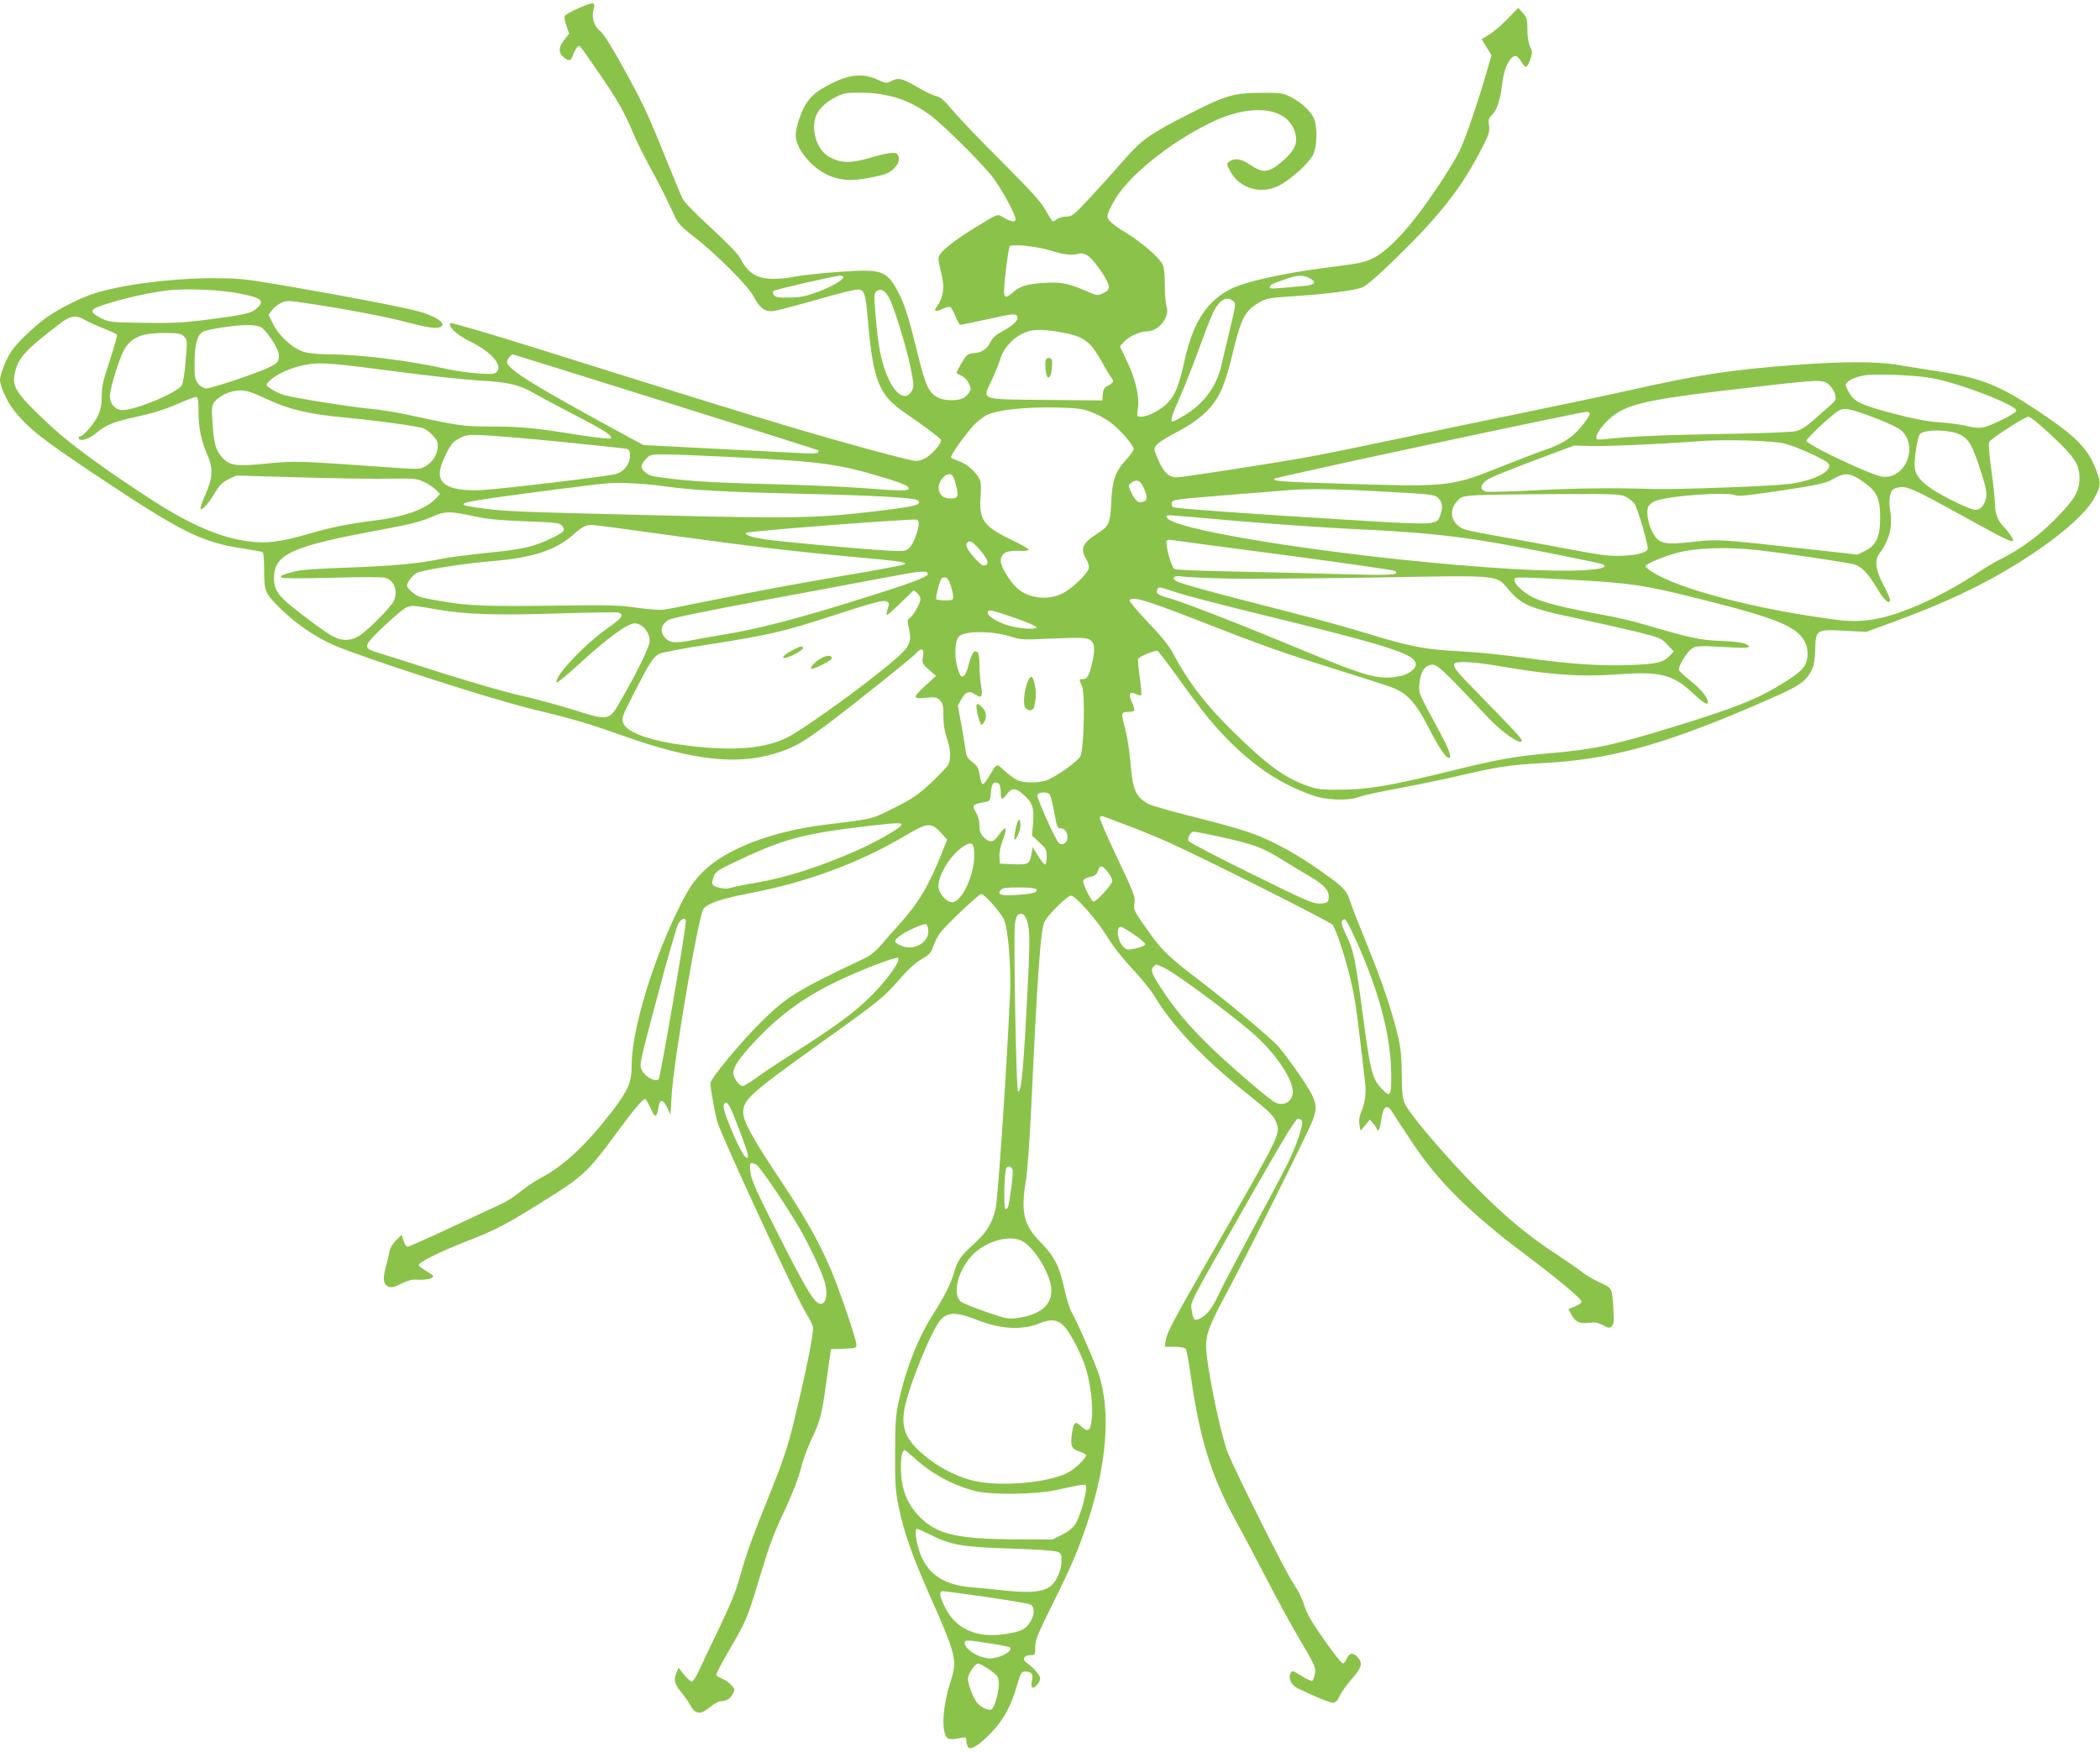 <?xml version="1.0" standalone="no"?>
<!DOCTYPE svg PUBLIC "-//W3C//DTD SVG 20010904//EN"
 "http://www.w3.org/TR/2001/REC-SVG-20010904/DTD/svg10.dtd">
<svg version="1.0" xmlns="http://www.w3.org/2000/svg"
 width="1280pt" height="1068pt" viewBox="0 0 1280 1068"
 preserveAspectRatio="xMidYMid meet">
<g transform="translate(0,1068) scale(0.1,-0.1)"
fill="#8bc34a" stroke="none">
<path d="M3522 10628 c-41 -17 -76 -38 -80 -46 -3 -9 2 -36 11 -61 l16 -46
-29 -37 c-37 -46 -38 -80 -3 -108 33 -26 44 -22 57 18 6 17 17 37 24 44 16 15
4 30 140 -168 105 -152 150 -231 205 -364 20 -47 63 -134 97 -195 33 -60 79
-148 101 -195 22 -47 49 -103 60 -125 13 -28 47 -61 107 -107 132 -101 335
-303 365 -365 37 -71 71 -96 123 -89 23 3 144 35 270 71 138 40 238 64 252 60
32 -8 38 -32 52 -186 31 -365 67 -456 218 -560 115 -79 220 -157 227 -170 9
-14 -42 -77 -85 -106 -18 -13 -48 -23 -67 -23 -33 0 -410 102 -778 211 -224
66 -840 257 -1510 468 -306 96 -544 166 -549 161 -19 -19 38 -72 122 -113 125
-61 196 -142 161 -183 -12 -14 -29 -16 -109 -11 -52 3 -137 15 -188 26 -231
52 -540 91 -728 91 -61 0 -121 6 -152 15 -67 20 -152 97 -188 171 l-27 55 20
27 c10 15 35 35 54 44 33 17 41 17 169 -2 234 -35 470 -80 606 -116 136 -35
178 -40 204 -24 27 17 -25 56 -111 84 -76 25 -425 93 -899 174 -195 33 -232
36 -395 36 -250 -1 -559 -42 -717 -95 -85 -28 -210 -92 -284 -144 -77 -55
-183 -157 -218 -211 -30 -46 -66 -138 -66 -169 0 -37 41 -130 81 -181 85 -111
171 -179 522 -413 504 -336 629 -398 881 -435 59 -9 112 -19 117 -22 5 -3 9
-47 9 -98 0 -142 3 -149 94 -241 96 -95 219 -180 336 -230 176 -76 937 -322
1190 -384 283 -69 349 -89 561 -164 448 -160 727 -187 980 -95 87 32 135 61
276 166 151 113 512 402 537 430 33 37 50 29 42 -20 -7 -41 -5 -44 36 -81 l43
-37 -69 -64 c-76 -70 -74 -79 17 -69 47 5 58 2 76 -16 18 -18 21 -33 21 -94 0
-48 7 -94 20 -133 25 -70 28 -131 9 -167 -8 -14 -56 -64 -106 -111 -79 -73
-113 -96 -223 -151 -140 -70 -126 -67 -410 -101 -332 -40 -615 -148 -755 -288
-57 -58 -82 -94 -132 -191 -168 -329 -303 -769 -303 -991 0 -101 -21 -150
-117 -276 -160 -207 -290 -330 -435 -408 -40 -21 -97 -60 -127 -85 -30 -25
-81 -59 -115 -74 -34 -16 -173 -81 -310 -145 -137 -64 -255 -116 -262 -116 -7
0 -18 16 -24 36 l-12 36 -34 -33 c-21 -20 -36 -46 -40 -68 -3 -20 -12 -58 -20
-85 -22 -77 -19 -114 11 -128 21 -9 33 -7 80 16 41 21 65 27 102 25 50 -3 93
6 93 21 0 5 -19 19 -42 32 -23 13 -43 28 -45 35 -6 16 127 82 301 150 163 63
231 98 451 236 252 157 275 178 458 427 102 139 154 200 170 200 4 0 19 -26
33 -57 28 -62 36 -60 48 10 9 49 27 47 53 -6 l20 -42 7 120 c12 209 163 1092
194 1135 23 32 113 62 263 91 367 69 688 188 983 364 125 74 146 73 215 -7
l24 -27 -33 -83 c-79 -198 -143 -305 -260 -434 -30 -33 -79 -88 -107 -122 -35
-40 -70 -69 -105 -85 -407 -192 -473 -233 -624 -382 -128 -126 -314 -351 -314
-379 0 -28 26 -173 40 -228 25 -90 491 -1097 550 -1185 16 -25 32 -57 35 -73
7 -31 -45 -288 -120 -592 -33 -136 -65 -231 -135 -405 -118 -293 -152 -386
-190 -525 -21 -79 -59 -172 -124 -308 -52 -107 -108 -225 -125 -263 -17 -38
-36 -67 -45 -67 -8 0 -29 19 -47 42 l-33 41 -14 -33 c-17 -43 -10 -68 34 -121
19 -23 42 -56 51 -73 30 -58 63 -61 123 -11 24 20 53 35 68 35 32 1 54 16 71
48 11 21 10 27 -11 49 -12 14 -37 32 -55 39 -17 8 -34 18 -37 22 -3 5 29 67
70 138 112 191 117 203 184 424 75 247 89 286 174 467 38 82 74 177 86 226 11
46 40 127 64 178 58 124 63 142 94 364 l27 190 78 3 c73 3 77 4 77 26 0 31
-109 350 -159 465 -72 166 -156 315 -305 538 -172 259 -226 358 -226 412 0 78
39 113 490 436 335 239 369 267 459 371 53 61 99 104 137 126 49 28 60 40 72
78 8 25 27 61 41 81 35 48 237 239 252 239 19 0 117 -110 138 -155 27 -57 45
-293 37 -470 -25 -520 -74 -1237 -88 -1295 -22 -91 -56 -145 -134 -215 -79
-72 -97 -97 -121 -179 -19 -64 -60 -146 -120 -239 -96 -149 -171 -338 -215
-540 -19 -87 -22 -134 -22 -317 -1 -185 2 -231 22 -327 29 -145 81 -294 182
-523 168 -378 176 -411 136 -534 -58 -176 -61 -353 -7 -357 21 -2 20 -2 64 6
34 7 37 5 37 -16 0 -13 5 -31 10 -39 15 -23 70 11 147 93 73 78 117 160 153
286 22 75 26 81 50 81 38 0 49 -16 40 -56 -5 -21 -4 -37 3 -41 13 -8 47 33 47
56 0 19 -43 68 -79 92 -33 21 -22 49 19 49 29 0 30 1 30 49 0 42 14 78 101
253 117 235 156 325 215 500 119 353 146 676 73 906 -21 67 -134 326 -167 383
-12 19 -32 84 -45 145 -32 141 -60 195 -146 283 -103 104 -120 182 -87 381 8
47 22 238 31 425 38 817 57 1087 80 1142 17 41 139 163 163 163 27 0 155 -144
217 -245 37 -61 96 -136 155 -199 53 -56 113 -130 135 -166 107 -179 292 -376
545 -580 172 -138 184 -151 201 -198 22 -67 24 -64 -365 -742 -271 -471 -302
-530 -311 -582 l-6 -38 59 0 c36 0 63 -5 69 -13 6 -6 20 -84 32 -172 54 -377
123 -600 270 -870 49 -88 134 -250 191 -360 57 -110 140 -263 185 -340 116
-198 117 -200 109 -240 -3 -20 -10 -38 -15 -41 -5 -3 -35 10 -67 30 -55 34
-57 34 -66 15 -15 -31 5 -72 44 -91 107 -52 195 -88 214 -88 16 0 28 12 43 44
12 24 43 67 68 96 62 70 72 96 47 129 -28 38 -56 39 -72 2 -7 -17 -18 -31 -25
-31 -8 0 -59 65 -114 144 -77 109 -106 160 -122 212 -12 40 -40 95 -66 132
-42 59 -345 664 -398 793 -39 96 -114 446 -131 610 -10 101 6 150 117 356 126
235 502 989 530 1063 34 90 25 122 -74 269 -47 69 -108 151 -136 183 -51 56
-315 276 -499 416 -151 114 -209 169 -270 254 -113 157 -114 159 -107 204 5
38 -4 62 -105 274 -61 128 -109 239 -106 246 4 11 11 11 33 3 15 -6 81 -31
145 -55 65 -24 175 -69 245 -101 198 -88 977 -480 995 -500 18 -20 76 -192
106 -318 26 -106 38 -175 62 -385 11 -96 24 -206 29 -245 10 -74 3 -135 -24
-198 -10 -25 -13 -50 -9 -74 l7 -36 29 34 28 34 19 -23 c11 -12 21 -28 24 -35
8 -22 18 0 26 55 12 90 37 103 73 40 12 -20 67 -104 123 -187 154 -231 346
-420 686 -676 200 -150 339 -267 339 -284 0 -7 -18 -20 -40 -29 l-40 -16 15
-29 c24 -48 52 -62 107 -55 37 5 56 2 87 -14 36 -19 42 -20 56 -6 12 12 14 32
9 102 -8 134 -6 129 -81 163 -37 17 -85 45 -108 63 -22 18 -92 66 -155 108
-174 113 -308 224 -485 402 -172 172 -400 438 -437 508 -19 38 -22 59 -24 188
-1 118 -6 165 -27 250 -38 154 -95 321 -184 540 -44 107 -88 220 -98 250 -26
79 -37 93 -134 164 -125 91 -217 149 -328 204 -122 61 -197 86 -496 162 -132
33 -253 68 -270 76 -83 42 -103 84 -116 250 -6 71 -20 163 -31 204 -28 105
-27 110 14 110 19 0 37 4 40 8 2 4 -4 28 -15 52 -23 50 -14 67 25 49 14 -7 29
-10 32 -7 3 3 -1 52 -9 109 -8 57 -12 108 -10 113 10 15 107 55 119 48 7 -4
67 -83 134 -177 146 -203 222 -295 326 -396 154 -148 295 -238 474 -304 90
-34 227 -39 297 -12 22 8 130 32 240 52 109 20 272 54 363 75 231 55 318 68
530 79 388 22 701 106 1235 333 312 133 346 153 387 232 14 28 20 61 22 122 3
126 6 128 176 119 l135 -7 153 56 c319 116 555 227 774 364 240 150 412 298
466 400 38 72 39 90 8 169 -51 131 -122 203 -350 355 -238 159 -346 203 -606
243 -85 13 -200 32 -255 41 -124 21 -340 21 -625 -1 -386 -29 -573 -57 -990
-150 -157 -35 -454 -98 -660 -140 -206 -42 -553 -114 -770 -160 -217 -46 -472
-98 -565 -114 -206 -37 -748 -121 -781 -121 -57 0 -89 37 -134 155 -13 35 11
56 142 126 142 75 222 154 268 264 18 44 44 127 57 185 57 241 78 283 170 337
39 23 61 27 176 35 235 15 407 37 452 57 29 13 103 78 220 193 255 249 387
420 504 648 47 91 52 107 47 144 -6 36 -3 45 19 66 28 26 50 93 60 180 8 70
23 118 47 153 26 36 44 34 70 -8 11 -20 25 -34 31 -32 6 2 17 23 25 46 13 39
13 47 -2 78 -10 21 -16 60 -16 103 0 62 -3 73 -28 101 l-28 31 -64 -66 c-36
-37 -86 -80 -112 -96 l-47 -29 30 -49 30 -49 -30 -104 c-63 -214 -133 -416
-167 -484 -50 -98 -185 -301 -280 -420 -99 -123 -183 -201 -251 -232 -53 -25
-78 -29 -303 -58 -226 -29 -466 -82 -547 -121 -154 -74 -240 -203 -293 -443
-34 -152 -54 -202 -99 -253 -37 -42 -122 -88 -164 -88 -28 0 -28 1 -22 44 12
75 -12 181 -63 288 l-46 97 24 26 c32 35 99 65 143 65 71 0 141 92 117 154 -5
15 -10 72 -10 127 0 68 -5 109 -14 128 -22 42 -124 131 -212 185 -98 61 -124
84 -124 110 0 12 20 55 44 97 87 148 330 345 579 468 238 119 455 103 513 -36
32 -76 13 -127 -77 -202 -77 -65 -112 -68 -188 -16 -54 37 -95 44 -127 21 -19
-15 -19 -16 5 -60 54 -104 187 -144 296 -88 71 36 180 134 208 187 24 47 29
157 8 217 -15 45 -79 105 -146 138 -45 23 -62 25 -175 24 -168 0 -219 -15
-435 -125 -253 -129 -296 -160 -411 -292 -54 -62 -145 -163 -202 -224 -97
-105 -107 -113 -141 -113 -21 0 -46 -7 -57 -15 -10 -8 -22 -15 -26 -15 -3 0
-23 30 -44 67 -29 53 -88 117 -268 298 -127 126 -262 267 -299 312 -52 62 -76
82 -100 87 -18 3 -70 28 -117 56 -91 53 -114 59 -160 35 -26 -14 -32 -13 -85
11 -82 38 -164 31 -271 -22 -92 -45 -133 -79 -167 -137 -29 -50 -57 -138 -57
-182 0 -80 93 -195 196 -242 77 -35 149 -39 268 -14 84 17 104 25 133 52 33
33 41 61 24 88 -11 17 -59 11 -185 -26 -104 -29 -163 -27 -229 9 -50 28 -84
84 -93 155 -11 94 27 157 130 211 46 25 61 27 156 27 167 -1 304 -48 430 -145
80 -62 292 -273 363 -360 55 -69 147 -235 147 -267 0 -19 -26 -16 -70 9 -45
26 -26 33 -203 -76 -126 -79 -197 -140 -197 -171 0 -13 7 -50 15 -82 25 -94
17 -154 -27 -215 -19 -26 -4 -31 35 -12 19 9 41 15 49 12 7 -3 21 -29 32 -57
10 -28 24 -51 30 -51 7 0 84 16 171 35 134 30 160 34 172 22 20 -20 -12 -56
-84 -95 -42 -22 -64 -41 -75 -66 -21 -44 -55 -66 -104 -69 -35 -3 -41 -8 -71
-57 -18 -30 -33 -58 -33 -61 0 -4 13 -12 29 -19 17 -7 37 -27 46 -47 15 -32
15 -36 0 -59 -9 -14 -27 -29 -41 -34 -38 -15 -111 -12 -144 5 -59 30 -79 73
-126 267 -52 211 -77 293 -112 363 -61 122 -95 145 -219 145 -101 0 -377 -25
-438 -40 -22 -5 -71 -10 -108 -10 -102 0 -160 35 -205 126 -13 25 -78 92 -176
183 -88 80 -165 158 -175 179 -10 20 -60 141 -111 267 -104 258 -132 318 -267
561 -58 105 -105 179 -123 193 -38 27 -56 84 -42 134 13 47 3 48 -96 5z m2877
-1474 c92 -28 130 -32 177 -21 41 10 76 -19 139 -112 55 -84 57 -106 10 -128
-34 -16 -37 -16 -88 6 -120 53 -167 63 -262 57 -112 -6 -156 -19 -199 -57 -44
-38 -56 -37 -56 9 0 48 26 258 34 270 10 16 159 2 245 -24z m-1259 -164 c0
-17 -73 -59 -160 -91 -68 -25 -102 -32 -169 -33 -69 -1 -85 2 -94 16 -6 9 -8
20 -4 24 8 8 371 92 405 93 12 1 22 -3 22 -9z m2840 -5 c49 -25 38 -42 -32
-48 -189 -18 -208 -19 -208 -9 0 15 12 21 89 48 78 28 111 30 151 9z m-6521
-94 c139 -27 159 -46 102 -94 -33 -28 -76 -37 -315 -68 -127 -16 -201 -20
-370 -17 -205 3 -212 4 -261 29 -77 41 -71 53 37 87 112 36 264 69 373 82 115
13 314 4 434 -19z m3963 -32 c31 -64 96 -274 124 -401 22 -102 25 -132 16
-152 -37 -81 -111 -34 -162 102 -32 84 -49 179 -62 339 -12 139 -11 146 7 159
25 18 53 1 77 -47z m2093 -13 c19 -14 19 -18 -18 -173 -21 -87 -45 -187 -53
-223 -31 -130 -107 -232 -228 -304 -33 -20 -63 -36 -68 -36 -17 0 -7 34 41
143 28 62 79 191 114 287 82 223 101 265 131 295 28 28 53 32 81 11z m-6996
-117 c18 -11 68 -34 110 -50 42 -17 79 -34 83 -38 5 -4 -15 -74 -42 -156 -41
-122 -50 -162 -50 -220 0 -52 -6 -83 -24 -121 -22 -47 -88 -124 -108 -124 -4
0 -8 -4 -8 -10 0 -24 60 -9 101 26 66 55 110 73 255 104 88 19 169 44 238 74
58 26 112 46 120 46 13 0 16 -15 16 -91 0 -99 17 -179 56 -267 34 -76 30 -141
-15 -239 -18 -39 -31 -77 -29 -84 6 -17 49 32 91 102 24 40 44 60 79 77 l47
23 385 -11 c211 -6 458 -10 548 -8 149 2 167 1 210 -19 26 -12 59 -34 74 -48
l26 -26 -27 -29 c-63 -66 -190 -111 -385 -135 -158 -20 -244 -38 -395 -81
-166 -48 -253 -59 -362 -44 -167 22 -348 99 -571 242 -303 196 -509 346 -636
464 -209 196 -235 235 -215 322 20 92 66 141 282 305 56 43 95 47 146 16z
m1070 -43 c37 -20 111 -134 111 -172 0 -38 -7 -48 -55 -71 -74 -37 -365 -134
-391 -131 -15 2 -36 15 -48 31 -18 25 -21 42 -20 130 1 114 18 170 56 187 31
14 189 37 261 39 34 0 70 -5 86 -13z m4875 -31 c142 -25 181 -53 253 -183 20
-37 45 -78 55 -91 20 -26 16 -35 -24 -55 -17 -8 -24 -21 -26 -49 l-3 -38 -339
3 c-412 4 -393 -3 -338 115 21 43 44 101 53 129 25 82 93 150 175 175 40 12
101 10 194 -6z m-5344 -25 c23 -23 23 -19 10 -167 -5 -61 -15 -121 -22 -132
-29 -46 -281 -151 -363 -151 -41 0 -75 38 -75 84 0 50 60 242 91 292 45 69
106 94 237 94 89 0 105 -3 122 -20z m2937 -401 c510 -160 929 -292 931 -294 2
-2 1 -8 -2 -13 -3 -6 -41 -8 -88 -5 -46 2 -284 15 -529 27 l-447 23 -78 42
c-596 323 -754 421 -754 466 0 12 26 45 35 45 2 0 422 -131 932 -291z m-1632
185 c187 -25 413 -49 502 -54 177 -10 241 -26 335 -81 29 -17 132 -72 228
-122 192 -99 247 -134 232 -149 -5 -5 -81 3 -198 21 -258 42 -352 51 -539 51
-166 0 -177 2 -535 79 -52 11 -147 25 -210 31 -114 11 -428 61 -505 81 -22 6
-57 22 -78 35 -38 25 -38 26 -20 46 43 48 149 94 248 108 81 11 144 6 540 -46z
m9350 -39 c167 -30 515 -164 515 -198 0 -17 -155 -94 -206 -103 -26 -4 -62 0
-95 9 -30 8 -101 18 -159 22 -72 4 -154 19 -258 46 -211 54 -260 74 -294 124
-15 22 -27 48 -28 57 0 22 48 47 109 59 67 12 312 3 416 -16z m-625 -42 c16
-16 33 -43 36 -60 6 -29 2 -36 -31 -65 -21 -18 -67 -58 -101 -89 -42 -37 -77
-60 -106 -67 -25 -6 -203 -14 -428 -17 -363 -6 -584 -15 -727 -31 -56 -6 -63
-5 -63 10 0 30 61 104 114 140 102 70 239 97 836 165 422 49 431 49 470 14z
m-9530 -83 c138 -65 256 -94 470 -114 225 -22 457 -54 493 -68 15 -6 41 -26
58 -46 27 -30 30 -41 26 -75 -7 -48 -32 -85 -76 -111 -32 -18 -39 -18 -264 -2
-502 36 -531 37 -702 20 -188 -19 -226 -13 -274 41 -37 43 -47 81 -56 210 -6
92 -5 103 14 127 31 38 98 68 156 68 38 0 72 -11 155 -50z m5025 -79 c33 -12
85 -39 115 -60 57 -39 150 -144 150 -169 0 -8 -22 -38 -49 -68 -64 -70 -82
-123 -88 -259 -6 -128 -12 -142 -88 -190 -88 -56 -102 -92 -64 -154 12 -20 18
-43 15 -56 -9 -34 -99 -121 -157 -151 -93 -47 -211 -33 -283 34 -44 42 -96
128 -96 160 0 48 31 67 106 64 39 -2 64 1 64 7 0 6 -51 35 -113 64 -161 78
-191 120 -180 257 3 37 3 80 -1 94 -10 42 -73 103 -124 122 -26 10 -50 20 -55
24 -8 7 63 111 128 186 24 29 65 62 90 74 64 31 229 49 415 46 129 -3 165 -7
215 -25z m4784 -39 c81 -31 144 -61 162 -78 104 -99 21 -297 -118 -280 -65 8
-463 196 -463 219 0 12 122 128 184 175 41 31 68 27 235 -36z m-1739 27 c0
-19 -69 -107 -108 -137 -46 -36 -101 -64 -172 -87 -30 -10 -137 -51 -238 -91
-322 -130 -340 -132 -914 -115 -438 13 -506 17 -490 33 10 10 1853 405 1900
407 12 1 22 -4 22 -10z m2812 -131 c144 -135 173 -179 173 -263 0 -80 -31
-132 -154 -256 -96 -97 -206 -177 -328 -238 -35 -17 -111 -63 -170 -103 -60
-39 -166 -99 -238 -134 -246 -119 -405 -156 -577 -134 -500 63 -996 193 -1150
302 -16 11 -28 23 -28 27 0 13 112 60 197 82 111 30 308 36 493 15 170 -20
529 -73 580 -86 46 -12 87 -56 143 -150 41 -70 77 -101 77 -66 0 8 -18 50 -41
93 -48 91 -55 147 -22 191 60 81 80 162 64 260 -12 76 0 127 32 136 68 18 76
15 475 -205 204 -112 242 -130 242 -111 0 10 -31 55 -59 83 -34 34 -51 81 -51
136 0 26 -10 119 -22 206 -15 109 -19 164 -12 174 14 23 216 152 238 153 10 0
72 -50 138 -112z m-548 -1 c49 -27 70 -66 122 -228 29 -89 35 -123 30 -153
-10 -50 -40 -80 -75 -73 -46 10 -216 95 -272 137 -67 50 -89 84 -89 139 0 53
18 161 30 181 22 35 187 34 254 -3z m-8519 -42 c198 -20 370 -38 383 -41 18
-4 22 -11 22 -43 0 -48 -35 -95 -83 -110 -39 -13 -674 -89 -812 -98 -121 -7
-207 8 -241 43 -35 34 -31 84 14 174 31 64 44 78 82 98 42 22 53 23 160 18 63
-3 277 -21 475 -41z m7445 -10 c36 -9 111 -38 168 -65 79 -38 102 -53 102 -69
0 -44 -107 -93 -242 -111 -109 -14 -682 -35 -828 -31 -245 8 -476 5 -730 -8
-146 -8 -277 -11 -293 -8 -35 9 -36 39 -2 65 26 21 130 63 390 160 l150 56
110 -3 c105 -2 420 12 645 29 163 13 453 5 530 -15z m-6444 -80 c593 -30 676
-42 989 -138 75 -24 111 -40 113 -51 4 -21 -27 -21 -298 0 -113 8 -376 19
-585 24 -333 8 -507 20 -668 46 -40 6 -77 37 -77 63 0 8 12 28 27 43 25 27 31
28 118 28 50 0 221 -7 381 -15z m1371 -117 c6 -7 16 -37 23 -67 15 -62 7 -73
-50 -69 -62 5 -79 79 -30 128 23 23 43 25 57 8z m5544 -31 c88 -60 109 -102
109 -221 0 -119 -23 -170 -91 -204 l-47 -23 -358 40 c-484 54 -497 55 -651 37
-174 -19 -205 -11 -243 65 -23 44 -35 109 -26 142 3 15 19 31 39 40 71 34 450
62 497 37 13 -7 94 2 281 30 233 36 268 44 313 70 71 41 102 39 177 -13z
m-4381 -39 c26 -56 25 -77 -2 -87 -29 -11 -49 6 -74 60 -18 40 -18 42 1 55 34
25 55 17 75 -28z m-2917 7 c163 -23 383 -35 827 -45 426 -9 698 -24 714 -40
27 -27 -7 -36 -235 -64 -383 -46 -502 -48 -1409 -26 -807 20 -864 22 -1010 41
-168 22 -158 31 67 64 194 28 623 83 698 89 76 6 234 -2 348 -19z m4387 -32
c291 -16 306 -18 327 -40 25 -25 29 -54 12 -103 -22 -63 -14 -63 -625 -25
-582 36 -954 63 -992 71 -17 3 -22 10 -20 27 3 22 9 22 338 49 184 15 358 28
385 31 125 9 293 6 575 -10z m1469 -31 c19 -9 43 -29 54 -43 16 -22 75 -218
80 -269 3 -26 -54 -44 -153 -48 -81 -3 -129 3 -335 42 -132 25 -319 59 -415
76 -96 17 -189 35 -207 41 -83 27 -109 109 -54 171 28 31 34 33 118 39 48 3
266 6 483 7 358 2 398 0 429 -16z m-7006 -122 c70 -15 157 -23 304 -28 185 -7
207 -10 219 -27 21 -29 14 -37 -56 -72 -114 -56 -184 -72 -399 -93 -112 -12
-235 -27 -272 -35 -139 -30 -311 -46 -579 -55 -195 -7 -292 -14 -330 -25 -84
-24 -84 -25 -74 -35 7 -7 115 -7 305 -2 165 5 308 5 326 0 55 -15 79 -76 54
-140 -11 -30 -141 -164 -200 -206 -56 -41 -116 -43 -178 -8 -57 33 -224 158
-280 209 -56 52 -73 84 -73 142 0 147 106 195 650 295 172 32 244 50 305 76
91 40 113 40 278 4z m4627 -25 c217 -19 539 -41 716 -50 380 -17 594 -38 849
-81 173 -29 663 -126 676 -135 58 -35 -183 -48 -527 -29 -911 52 -2134 236
-2134 320 0 13 -31 15 420 -25z m-1930 -13 c0 -44 -35 -134 -59 -154 -24 -19
-34 -20 -136 -14 -158 9 -658 55 -735 67 -88 13 -134 29 -122 41 10 10 1017
88 1040 80 6 -2 12 -11 12 -20z m-1537 -72 c483 -67 742 -98 1137 -135 299
-27 327 -32 314 -45 -5 -5 -187 -39 -404 -75 -217 -37 -537 -96 -710 -132
-173 -35 -333 -67 -356 -70 -23 -3 -95 3 -160 12 -99 15 -169 17 -424 14 -497
-7 -597 -3 -763 25 -127 21 -152 28 -181 53 -19 15 -35 34 -35 41 -1 19 27 58
55 77 30 19 280 59 469 75 237 19 380 65 485 157 59 52 79 62 116 63 17 0 223
-27 457 -60z m3777 -125 c360 -48 659 -91 665 -96 25 -25 -23 -27 -325 -19
-173 5 -470 12 -660 16 -190 3 -352 10 -361 15 -16 8 -49 116 -49 160 0 19 4
21 38 16 20 -3 332 -45 692 -92z m-1866 31 c49 -57 57 -83 29 -93 -12 -5 -30
9 -65 48 -45 51 -57 77 -41 92 15 15 33 4 77 -47z m-319 -145 c0 -19 -103 -57
-440 -162 -349 -109 -588 -171 -784 -204 -80 -13 -184 -32 -231 -41 -96 -18
-128 -11 -156 31 -22 34 -10 72 31 96 19 11 236 56 570 118 297 55 635 118
750 140 220 42 260 45 260 22z m1785 -27 c113 -4 525 -1 916 5 818 14 758 20
845 -80 74 -85 130 -109 390 -164 118 -25 287 -63 375 -84 154 -38 160 -41
197 -81 l39 -41 -22 -24 c-41 -43 -77 -52 -235 -59 -189 -7 -371 5 -650 44
-121 17 -301 35 -400 40 -212 11 -293 27 -561 108 -109 34 -316 91 -459 127
-532 136 -689 179 -712 197 -22 18 -2 30 36 24 20 -3 128 -9 241 -12z m-1646
-41 c9 -26 16 -57 16 -70 0 -21 -4 -23 -49 -23 -28 0 -52 4 -55 8 -4 7 12 73
29 120 2 6 13 12 24 12 14 0 23 -13 35 -47z m3794 32 c353 -19 437 -32 772
-116 468 -117 594 -168 641 -262 25 -48 22 -115 -8 -156 -27 -37 -141 -112
-258 -170 -107 -53 -261 -108 -525 -189 -365 -113 -494 -140 -745 -162 -226
-19 -337 -39 -623 -110 -367 -90 -501 -113 -672 -114 -122 -1 -142 2 -208 26
-134 48 -242 128 -445 327 -165 161 -277 307 -368 480 -22 43 -72 105 -152
188 -65 68 -115 128 -112 133 16 26 92 4 386 -110 444 -173 520 -200 854 -305
165 -51 326 -103 357 -115 94 -35 145 -90 222 -239 66 -129 108 -191 128 -191
19 0 0 54 -58 160 -135 251 -126 230 -122 293 5 71 32 111 76 115 32 3 66 -29
347 -327 80 -84 183 -157 199 -141 10 10 -8 30 -292 321 -149 151 -152 165
-47 163 39 -1 126 -11 195 -23 319 -56 504 -69 742 -51 248 18 326 -2 450
-119 64 -59 88 -73 88 -50 0 26 -45 81 -106 129 -36 28 -67 57 -70 65 -7 16
36 92 69 123 28 26 38 27 220 17 93 -6 137 -5 137 2 0 20 -56 32 -175 36 -124
5 -191 20 -466 101 -63 19 -180 46 -260 60 -237 43 -355 73 -420 107 -61 33
-109 79 -109 105 0 18 11 18 358 -1z m-2422 -75 c49 -17 256 -71 459 -121 847
-206 1005 -256 1005 -320 0 -26 -47 -61 -92 -70 -133 -25 -193 -10 -597 157
-382 159 -717 289 -800 313 -82 23 -97 32 -88 55 8 21 9 21 113 -14z m-1574
-7 c10 -9 18 -25 18 -36 0 -25 -45 -103 -66 -115 -14 -8 -14 -16 -3 -69 19
-92 5 -113 -187 -266 -180 -144 -472 -351 -552 -391 -138 -70 -330 -86 -607
-52 -222 27 -371 78 -395 136 -13 32 -11 37 61 178 95 187 121 228 157 246 16
8 148 34 293 56 374 58 471 81 759 175 271 88 317 100 339 86 11 -7 11 -15 2
-42 -6 -18 -9 -35 -6 -38 3 -3 40 30 83 72 42 42 79 77 81 77 2 0 13 -7 23
-17z m-2936 -97 c171 -31 362 -38 736 -26 197 6 367 9 378 5 36 -11 22 -32
-62 -91 -143 -100 -329 -296 -316 -334 2 -7 71 50 153 126 161 147 281 234
324 234 46 -1 91 -53 91 -108 0 -33 -75 -187 -175 -360 -73 -128 -71 -128
-296 -57 -101 31 -245 70 -320 86 -75 16 -287 77 -470 135 -184 59 -362 115
-395 125 -94 29 -92 38 29 155 58 55 120 108 139 118 35 17 40 17 184 -8z
m3533 -54 c73 -26 132 -51 130 -57 -5 -14 -103 -8 -169 11 -65 18 -130 58
-130 79 0 22 23 18 169 -33z m-34 -111 c65 -21 82 -22 225 -15 219 9 249 8
271 -12 23 -21 24 -57 4 -143 -17 -72 -29 -91 -56 -91 -23 0 -23 1 -4 -43 20
-47 12 -385 -10 -427 -15 -30 -138 -119 -199 -144 -50 -21 -148 -21 -189 0
-18 9 -52 35 -76 57 -49 45 -43 47 -93 -37 -15 -25 -32 -46 -37 -46 -6 0 -13
17 -16 38 -11 63 -15 71 -50 98 -28 21 -35 35 -40 72 -3 26 -15 97 -26 159
l-21 111 23 41 c25 45 49 52 88 25 34 -24 43 -7 31 55 -5 30 -10 82 -10 117 0
70 -6 94 -25 94 -14 0 -28 -31 -45 -96 -13 -52 -35 -73 -48 -47 -35 68 -39
197 -7 233 32 35 200 35 310 1z m-61 -907 c3 -9 6 -31 6 -50 0 -42 10 -43 38
-4 29 38 52 38 97 -1 58 -51 69 -81 62 -173 l-7 -79 45 -42 c41 -38 45 -46 45
-88 0 -26 -5 -47 -10 -47 -6 0 -25 24 -43 53 l-32 52 -9 -48 c-11 -56 -19 -59
-121 -55 l-70 3 -3 41 c-2 26 6 66 22 107 29 77 17 89 -26 27 -33 -47 -55 -50
-92 -14 -20 21 -26 36 -26 72 0 28 -8 57 -21 79 -26 41 -19 51 42 61 41 7 44
9 47 42 4 62 12 80 31 80 10 0 22 -7 25 -16z m304 -57 c6 -7 18 -56 28 -110
16 -90 19 -97 41 -97 42 0 56 -79 16 -94 -8 -4 -21 -2 -28 4 -21 17 -138 278
-132 294 8 19 60 21 75 3z m-909 -193 c-18 -22 -164 -104 -267 -149 -230 -101
-428 -164 -611 -196 -63 -10 -131 -24 -151 -30 -26 -8 -47 -8 -78 0 -45 13
-48 20 -31 69 9 26 26 38 107 77 310 149 423 181 827 229 199 23 223 23 204 0z
m1919 -59 c239 -52 285 -69 422 -155 41 -26 113 -69 159 -96 87 -52 115 -84
109 -132 -3 -24 -7 -27 -49 -30 -43 -3 -78 12 -423 182 -207 102 -379 192
-382 200 -7 19 13 56 32 56 8 0 67 -11 132 -25z m-1470 -102 c7 -123 -73 -303
-134 -303 -37 0 -84 55 -84 98 0 73 79 197 155 244 47 28 60 21 63 -39z m815
-120 c15 -20 27 -43 27 -52 0 -24 -106 -138 -118 -126 -23 24 -65 113 -59 127
3 9 22 19 42 22 28 6 39 14 47 37 13 38 27 36 61 -8z m-437 -104 c11 -19 -15
-27 -113 -34 -101 -7 -128 0 -103 30 10 12 34 15 111 15 61 0 100 -4 105 -11z
m-67 -168 c28 -52 31 -113 16 -408 -27 -536 -39 -661 -60 -656 -11 3 -28 936
-19 1018 3 27 11 53 17 57 20 13 36 9 46 -11z m-2069 -28 c1 -48 -155 -950
-165 -962 -20 -20 -83 14 -103 56 -16 33 -14 40 93 441 59 224 117 424 127
445 19 38 48 50 48 20z m4060 -61 c158 -332 240 -633 240 -878 0 -128 -5 -136
-58 -81 -57 59 -69 103 -112 428 -50 373 -59 415 -104 508 -27 56 -33 78 -25
88 16 19 23 11 59 -65z m-2582 6 c6 -72 -86 -126 -162 -94 -49 20 -51 31 -11
61 37 29 144 76 160 71 6 -1 11 -19 13 -38z m1254 -25 c38 -25 68 -52 68 -59
0 -7 -24 -18 -55 -25 -49 -11 -57 -10 -75 6 -38 35 -51 125 -18 125 7 0 43
-21 80 -47z m-1443 -174 c-27 -52 -96 -138 -165 -206 -94 -93 -215 -182 -444
-328 -102 -64 -215 -139 -251 -166 -37 -27 -73 -49 -82 -49 -22 0 -57 48 -57
80 0 43 55 116 179 241 179 178 358 288 676 413 77 30 144 51 148 47 5 -5 3
-19 -4 -32z m1617 -24 c61 -25 349 -235 532 -388 143 -119 262 -289 262 -373
0 -64 -65 -95 -120 -57 -62 43 -276 228 -384 333 -134 131 -214 226 -298 355
-60 92 -67 112 -46 133 15 15 12 15 54 -3z m-2584 -981 c31 -82 57 -157 57
-166 2 -56 -50 28 -108 172 -41 101 -47 130 -34 144 17 16 31 -10 85 -150z
m3434 42 c9 -24 -36 -156 -88 -260 -27 -55 -125 -239 -217 -410 -92 -171 -182
-342 -200 -381 -40 -86 -73 -130 -113 -151 -37 -19 -46 -12 -54 48 -8 55 -30
12 354 686 211 370 279 482 294 482 10 0 21 -6 24 -14z m-3326 -266 c20 -11
163 -220 249 -363 63 -105 142 -271 167 -349 20 -66 12 -130 -18 -136 -37 -7
-79 59 -252 398 -145 286 -176 356 -182 403 -7 60 -2 67 36 47z m1558 -23 c8
-9 6 -43 -4 -117 -16 -120 -19 -130 -35 -130 -13 0 -8 227 5 249 9 14 21 14
34 -2z m61 -442 c72 -37 166 -187 178 -283 12 -103 -62 -169 -215 -188 -46 -6
-68 -1 -188 41 -74 26 -142 54 -150 62 -59 60 4 239 112 316 88 63 199 85 263
52z m-280 -479 c149 -60 284 -67 394 -21 62 26 105 20 142 -19 41 -43 107
-172 134 -258 28 -94 44 -228 36 -305 -8 -77 -23 -88 -66 -47 -35 33 -44 26
-55 -42 -11 -78 -4 -97 44 -112 23 -8 42 -18 42 -23 0 -19 -73 -89 -114 -108
-134 -65 -435 -87 -591 -43 -101 29 -195 79 -279 148 -110 91 -143 163 -125
274 21 134 167 495 225 557 43 45 96 45 213 -1z m-376 -844 c104 -95 225 -161
357 -198 101 -29 381 -26 515 4 55 13 117 26 138 29 34 5 37 4 37 -19 0 -48
-41 -183 -66 -220 -17 -24 -47 -48 -83 -65 l-56 -28 -225 1 c-352 2 -477 30
-580 133 -77 77 -113 163 -118 277 -4 81 6 134 23 134 3 0 29 -22 58 -48z m96
-467 c124 -63 194 -76 486 -85 143 -4 272 -13 288 -19 24 -9 27 -15 27 -59 0
-56 -32 -127 -70 -154 -47 -33 -122 -40 -275 -24 -77 8 -173 18 -214 21 -155
13 -256 81 -301 201 -26 71 -38 154 -21 154 6 0 42 -16 80 -35z m341 -380
c135 -20 255 -40 268 -45 46 -19 16 -122 -46 -154 -44 -23 -158 -39 -224 -32
-116 12 -197 67 -248 168 -34 70 -38 98 -12 98 9 0 127 -16 262 -35z m27 -284
c62 -9 115 -20 119 -24 21 -21 -62 -67 -121 -67 -65 0 -155 55 -155 95 0 19
15 19 157 -4z m-7 -159 c51 -35 55 -41 58 -80 3 -41 -20 -134 -40 -159 -12
-15 -53 -1 -85 29 -26 24 -63 116 -63 155 0 29 44 93 63 92 7 0 37 -17 67 -37z"/>
<path d="M6374 8485 c-7 -17 1 -93 10 -103 13 -12 26 16 28 63 3 40 0 50 -15
53 -9 2 -20 -4 -23 -13z"/>
<path d="M4845 6724 c-56 -30 -76 -45 -70 -54 3 -6 33 4 66 20 33 17 57 35 54
40 -8 13 -14 12 -50 -6z"/>
<path d="M5008 6669 c-33 -17 -73 -58 -64 -66 8 -8 126 51 126 62 0 22 -24 23
-62 4z"/>
<path d="M6264 6525 c-22 -54 -30 -141 -14 -160 19 -23 49 -19 54 8 12 57 13
81 5 124 -13 66 -25 74 -45 28z"/>
<path d="M5954 6351 c3 -22 11 -52 17 -68 10 -27 11 -27 25 -9 21 29 17 70 -9
94 -33 31 -40 27 -33 -17z"/>
<path d="M6191 5628 c-7 -33 -10 -62 -7 -65 9 -9 36 56 36 86 0 53 -16 42 -29
-21z"/>
</g>
</svg>
